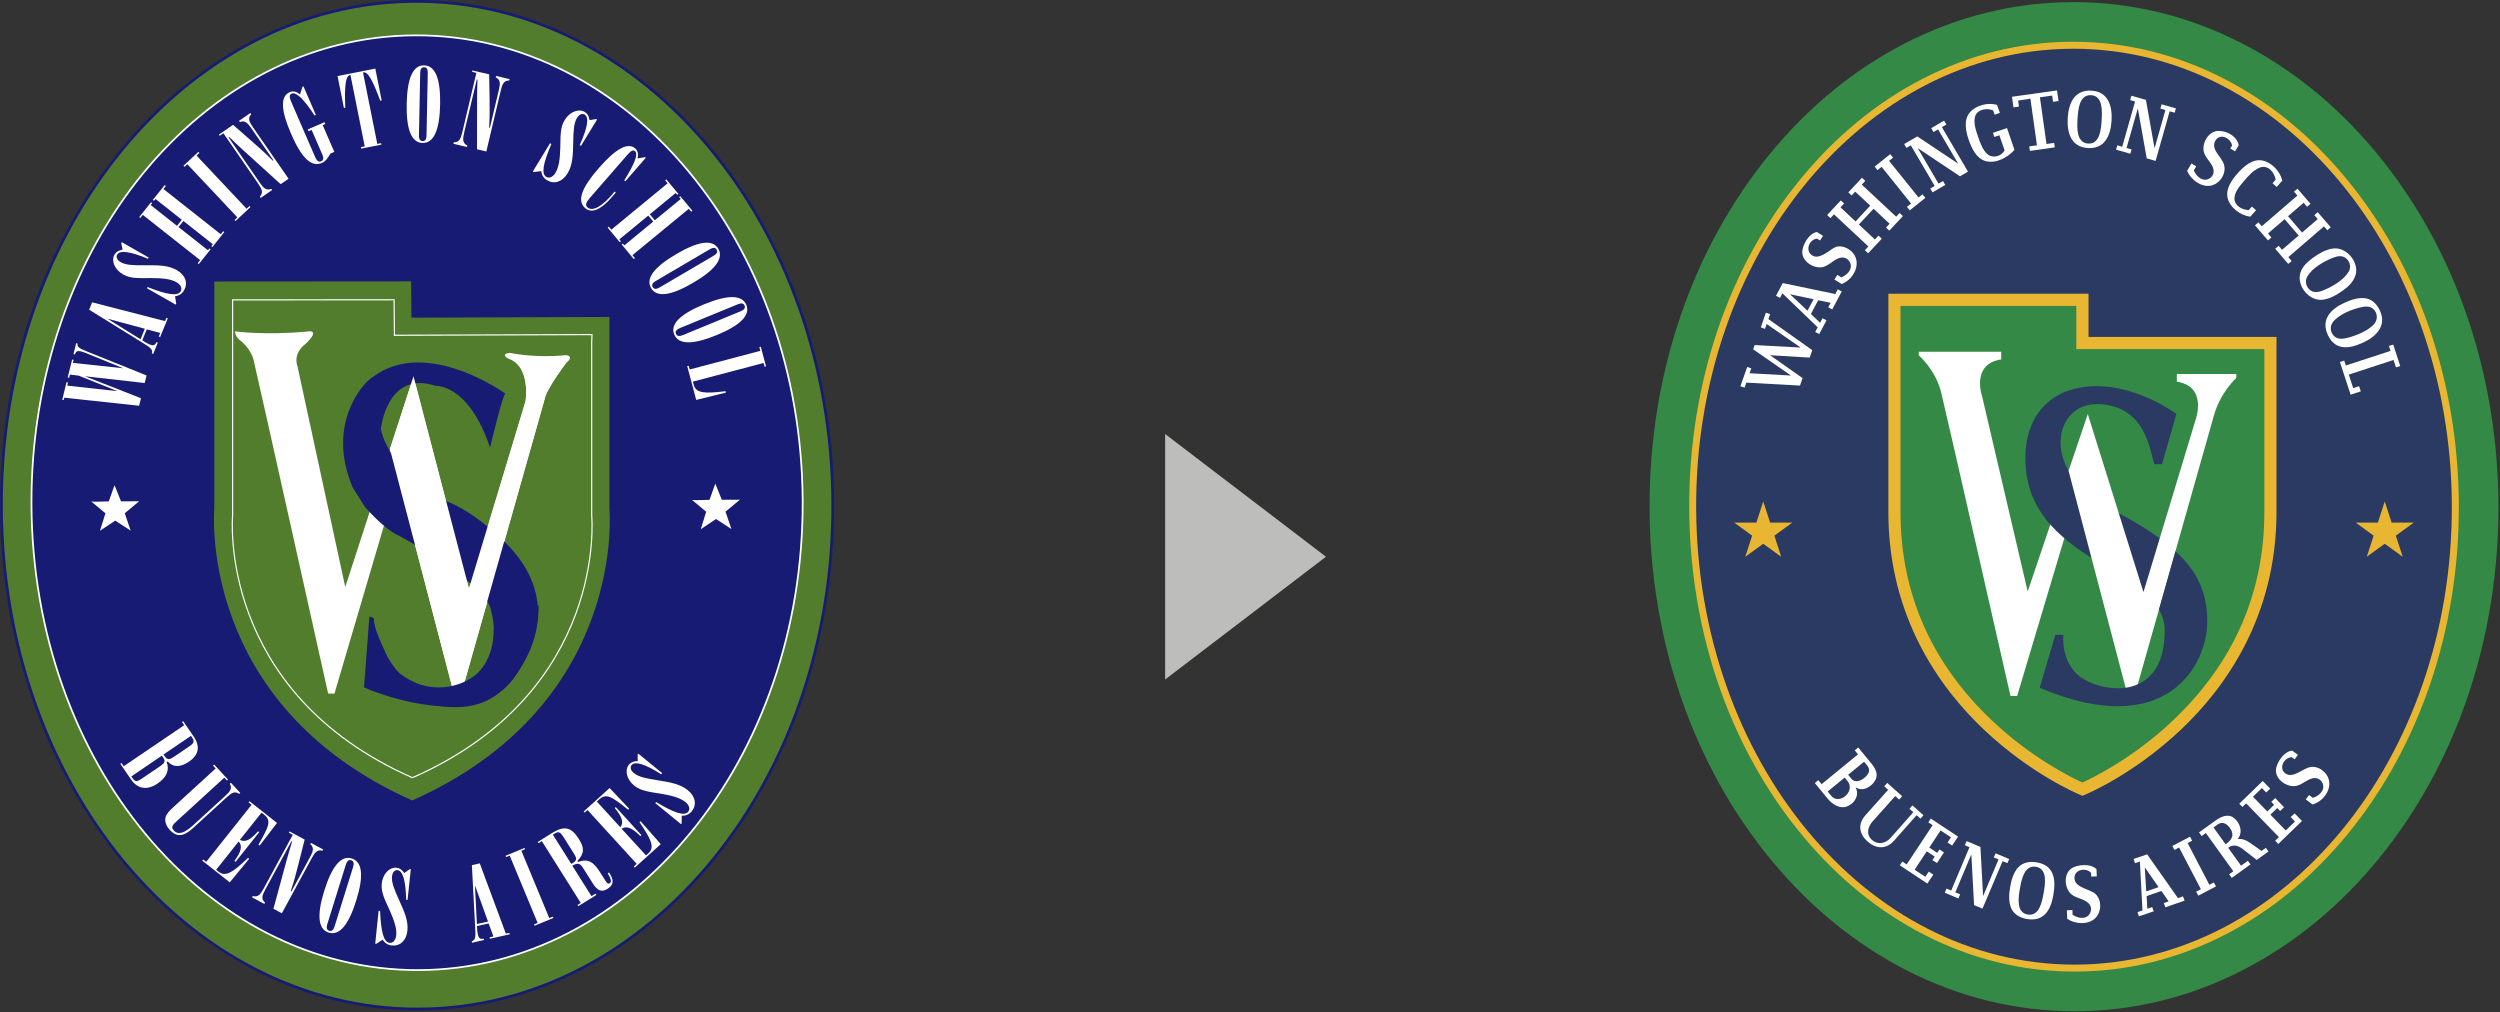 <svg width="657" height="266" viewBox="0 0 657 266" fill="none" xmlns="http://www.w3.org/2000/svg">
<rect x="0" y="0" width="657" height="266" fill="#333333" stroke="none"/>
<g clip-path="url(#clip0_1257_2565)">
<path d="M110.128 265.17C170.458 264.94 219.138 205.46 218.858 132.34C218.548 59.22 169.408 0.13 109.068 0.36C48.748 0.6 0.078 60.07 0.368 133.2C0.658 206.33 49.798 265.41 110.128 265.18V265.17Z" fill="#517D2D" stroke="#181B74" stroke-width="0.73"/>
<path d="M110.081 254.94C166.071 254.72 211.211 199.55 210.941 131.72C210.671 63.88 165.071 9.07 109.121 9.29C53.151 9.51 8.011 64.67 8.271 132.52C8.541 200.35 54.131 255.16 110.081 254.94Z" fill="#181B74" stroke="white" stroke-width="0.46"/>
<path d="M108.331 210.36C165.101 185.08 160.151 133.66 160.151 133.66C160.151 112.68 160.151 83.94 160.151 83.26L160.221 83.29L108.131 83.49L108.031 73.94L56.321 73.98C56.321 74.66 56.321 112.61 56.321 133.58C56.321 133.58 51.561 185.07 108.331 210.36Z" fill="#517D2D"/>
<path d="M108.388 204.38C159.998 181.65 155.498 135.43 155.498 135.43C155.498 116.58 155.488 90.74 155.498 90.13L155.568 87.93L103.658 88.11L103.568 78.78L61.129 78.81C61.129 79.42 61.129 116.51 61.129 135.37C61.129 135.37 56.798 181.66 108.408 204.39L108.388 204.38Z" stroke="white" stroke-width="0.31"/>
<path d="M31.941 200.52L32.521 201.36L48.401 190.59L47.821 189.74L48.141 189.53L50.841 193.47C52.701 196.18 52.281 198.41 49.551 200.24C47.401 201.71 45.371 201.65 44.081 200.1L43.801 200.28C44.591 202.41 43.831 204.26 41.381 205.93C38.671 207.76 36.131 207.34 34.441 204.85L31.621 200.73L31.941 200.52ZM43.321 198.78C44.061 199.87 44.661 199.61 45.931 198.74C46.051 198.65 46.101 198.63 46.141 198.6L49.321 196.44C50.731 195.49 51.311 195.05 50.521 193.89L50.191 193.38L42.971 198.28L43.321 198.79M34.851 204.53C35.601 205.63 36.171 205.38 37.441 204.51C37.541 204.45 37.601 204.4 37.651 204.36L41.681 201.63C43.101 200.67 43.681 200.24 42.881 199.09L42.541 198.59L34.511 204.04L34.851 204.53Z" fill="white"/>
<path d="M55.988 201.18L56.278 200.92L59.908 204.86L59.638 205.12L58.938 204.37L46.468 215.77C45.368 216.77 44.878 217.37 45.648 218.23C46.908 219.59 48.598 218.84 50.858 216.78L59.138 209.21C60.508 207.97 61.088 207.21 60.398 205.97L60.688 205.71L63.138 208.37L62.858 208.63C61.668 207.83 60.868 208.35 59.498 209.6L51.108 217.27C51.058 217.33 50.918 217.44 50.728 217.63C48.308 219.83 46.478 220.12 44.618 218.11C43.378 216.77 43.118 215.25 43.778 214.12C44.298 213.2 45.278 212.37 46.398 211.35L56.678 201.95L55.978 201.2L55.988 201.18Z" fill="white"/>
<path d="M53.38 225.85L54.19 226.49L66.12 211.49L65.32 210.86L65.57 210.56L72.8 216.27L68.24 222.21L67.93 221.97C70.73 217.08 71.36 215.63 69.39 214.08L68.74 213.56L63.04 220.71C64.41 221.47 65.87 220.71 67.81 218.45L68.12 218.7L61.91 226.5L61.6 226.26C63.38 223.86 63.79 222.28 62.72 221.14L56.81 228.57L57.5 229.11C59.3 230.54 61.24 229.22 65.17 225.46L65.48 225.69L60.38 231.88L53.16 226.18L53.39 225.87L53.38 225.85Z" fill="white"/>
<path d="M69.738 233.73C68.858 235.35 68.578 236.28 69.648 237.21L69.458 237.55L66.238 235.82L66.418 235.48C67.788 235.85 68.408 235.11 69.298 233.49L76.938 219.39L75.918 218.84L76.108 218.5L80.068 220.64L78.498 226.83C77.988 228.83 77.378 231.31 76.408 234.18L76.588 234.27L81.428 225.33C82.318 223.71 82.608 222.81 81.548 221.86L81.738 221.52L84.928 223.24L84.738 223.57C83.368 223.22 82.778 223.96 81.898 225.58L74.068 240.02L71.858 238.83L75.278 226.24C75.748 224.51 76.248 222.83 76.768 221.17L76.598 221.08L69.748 233.72L69.738 233.73Z" fill="white"/>
<path d="M92.448 225.61C95.228 226.47 95.648 230.16 93.618 236.64C91.598 243.16 89.148 245.95 86.378 245.09C83.598 244.23 83.208 240.55 85.228 234.05C87.268 227.55 89.668 224.75 92.438 225.6M86.008 242.89C85.708 243.84 85.888 244.41 86.518 244.61C87.158 244.81 87.618 244.43 87.918 243.49L92.808 227.8C93.098 226.85 92.938 226.28 92.298 226.07C91.668 225.88 91.198 226.26 90.898 227.2L86.008 242.89Z" fill="white"/>
<path d="M99.499 239.36L99.889 239.4C100.109 244.83 100.819 247.62 102.389 247.78C103.239 247.87 103.979 247.14 104.129 245.79C104.309 244.06 103.629 242 102.479 239.39C101.309 236.73 100.079 234.63 100.319 232.23C100.589 229.62 102.369 227.85 104.179 228.04C105.039 228.12 105.659 228.57 106.239 229.44L107.699 228.41L107.959 228.44L107.109 236.5L106.739 236.47C106.639 231.41 105.839 228.81 104.459 228.67C103.719 228.6 103.139 229.17 103.019 230.35C102.859 231.91 103.659 233.85 104.859 236.49C106.199 239.46 107.339 241.91 107.069 244.57C106.789 247.23 105.109 248.69 102.969 248.47C101.939 248.37 101.159 247.87 100.559 246.96L98.889 248.03L98.609 248L99.499 239.36Z" fill="white"/>
<path d="M123.961 247.37C125.081 247.03 124.991 245.98 124.871 243.69L124.011 227.36L126.081 226.89L132.941 245.36L133.861 245.16L133.941 245.54L128.761 246.7L128.671 246.33L129.671 246.1L128.411 242.68L125.351 243.36C125.381 244.23 125.441 244.95 125.571 245.55C125.801 246.57 126.181 246.88 127.101 246.67L127.191 247.04L124.061 247.75L123.961 247.38M124.811 232.64L125.331 242.83L128.251 242.19L124.811 232.64Z" fill="white"/>
<path d="M140.339 242.93L141.279 242.53L133.949 224.85L133.009 225.24L132.859 224.89L137.829 222.84L137.969 223.2L137.019 223.58L144.349 241.27L145.299 240.89L145.449 241.24L140.489 243.28L140.339 242.93Z" fill="white"/>
<path d="M156.54 234.85L156.75 235.18L151.96 238.15L151.76 237.83L152.62 237.29L142.39 221.05L141.53 221.59L141.32 221.27L144.99 218.97C148.26 216.92 150.11 217.31 152.07 220.41C153.58 222.79 153.66 224.17 151.75 226.28L151.92 226.53C154.74 225.48 156.11 226.7 157.86 229.48L159.23 231.64C159.58 232.19 159.87 232.36 160.27 232.11C160.76 231.81 160.59 230.91 159.71 229.5L160.04 229.29C161.4 231.21 161.32 232.56 159.69 233.57C158.07 234.59 156.97 234.04 155.79 232.16L153.39 228.36C152.49 226.93 152.05 226.59 150.4 227.5L155.44 235.51L156.54 234.82M150.12 227.05L150.63 226.73C151.76 226.02 151.52 225.43 150.7 224.11C150.66 224.07 150.63 224 150.57 223.91L148.31 220.33C147.4 218.88 146.98 218.29 145.79 219.04L145.29 219.36L150.13 227.04L150.12 227.05Z" fill="white"/>
<path d="M166.559 227.72L167.319 227.02L154.399 212.87L153.629 213.55L153.379 213.27L160.209 207.09L165.349 212.54L165.069 212.79C160.659 209.26 159.349 208.41 157.459 210.1L156.849 210.65L163.019 217.41C163.999 216.19 163.489 214.64 161.549 212.36L161.839 212.11L168.559 219.47L168.269 219.73C166.179 217.59 164.679 216.94 163.359 217.8L169.769 224.8L170.429 224.22C172.129 222.68 171.129 220.56 168.059 216.07L168.349 215.82L173.649 221.84L166.819 228.01L166.549 227.72H166.559Z" fill="white"/>
<path d="M172.199 211.07L172.429 210.78C177.119 213.6 179.839 214.55 180.859 213.33C181.389 212.67 181.199 211.65 180.149 210.79C178.789 209.69 176.689 209.11 173.859 208.62C170.979 208.12 168.549 207.98 166.659 206.45C164.629 204.8 164.129 202.36 165.289 200.94C165.849 200.29 166.559 200.02 167.599 200.01L167.569 198.24L167.729 198.05L174.019 203.18L173.779 203.48C169.499 200.77 166.869 199.99 166.009 201.05C165.529 201.63 165.689 202.43 166.609 203.18C167.839 204.19 169.889 204.59 172.789 205.05C176.009 205.57 178.679 205.98 180.769 207.67C182.829 209.36 183.139 211.57 181.769 213.24C181.099 214.03 180.259 214.39 179.159 214.39L179.139 216.36L178.959 216.58L172.219 211.06L172.199 211.07Z" fill="white"/>
<path d="M23.979 131.78C24.229 131.93 28.589 131.76 28.589 131.76L30.099 127.51L31.809 131.76L36.569 131.73L32.789 134.88L34.339 139.45L30.289 136.82L26.269 139.48L27.709 134.9L23.969 131.78H23.979Z" fill="white"/>
<path d="M181.869 131.37C182.119 131.53 186.469 131.35 186.469 131.35L187.979 127.08L189.689 131.34L194.449 131.32L190.669 134.47L192.219 139.04L188.179 136.4L184.159 139.07L185.589 134.49L181.859 131.38L181.869 131.37Z" fill="white"/>
<path d="M38.029 100.66L22.309 98.88L37.049 104.65L36.559 106.63L16.899 104.51L16.739 105.15L16.359 105.06L17.479 100.44L17.859 100.54L17.669 101.34L30.899 102.8L20.679 98.72L18.379 98.44L18.169 99.3L17.789 99.21L18.959 94.48L19.349 94.57L19.139 95.37L32.389 96.78L22.519 92.76C21.969 92.54 21.519 92.4 21.249 92.34C20.359 92.12 19.929 92.35 19.689 93.15L19.309 93.05L20.019 90.19L20.389 90.29C20.209 91.27 20.989 91.58 22.899 92.38L38.519 98.67L38.029 100.66Z" fill="white"/>
<path d="M39.902 92.87C40.262 91.76 39.342 91.25 37.382 90.03L23.422 81.39L24.212 79.45L43.372 84.39L43.732 83.52L44.092 83.67L42.082 88.58L41.722 88.43L42.102 87.49L38.572 86.56L37.392 89.44C38.122 89.91 38.752 90.3 39.312 90.52C40.282 90.91 40.762 90.78 41.112 89.91L41.472 90.05L40.262 93.02L39.902 92.87ZM28.222 83.75L36.932 89.16L38.062 86.4L28.222 83.75Z" fill="white"/>
<path d="M38.589 75.77L38.789 75.44C43.859 77.44 46.719 77.92 47.499 76.55C47.919 75.81 47.549 74.84 46.379 74.17C44.869 73.31 42.699 73.09 39.819 73.08C36.899 73.06 34.469 73.33 32.359 72.13C30.079 70.83 29.179 68.51 30.089 66.93C30.519 66.18 31.179 65.8 32.209 65.61L31.869 63.87L32.009 63.65L39.079 67.68L38.879 68.01C34.209 66.05 31.499 65.71 30.799 66.91C30.439 67.55 30.719 68.32 31.749 68.91C33.129 69.69 35.239 69.75 38.149 69.72C41.419 69.7 44.129 69.65 46.449 70.98C48.779 72.31 49.449 74.43 48.369 76.3C47.869 77.19 47.089 77.7 45.999 77.87L46.319 79.82L46.179 80.06L38.609 75.75L38.589 75.77Z" fill="white"/>
<path d="M51.95 69.16L52.59 68.36L37.53 56.47L36.88 57.28L36.59 57.04L39.69 53.15L39.99 53.39L39.59 53.88L46.51 59.35L47.78 57.75L40.86 52.29L40.47 52.78L40.16 52.54L43.28 48.64L43.59 48.87L42.95 49.67L58.01 61.56L58.65 60.76L58.94 61L55.83 64.91L55.54 64.67L55.92 64.18L48.2 58.07L46.92 59.67L54.65 65.77L55.04 65.28L55.35 65.51L52.25 69.4L51.95 69.16Z" fill="white"/>
<path d="M61.641 57.8L62.371 57.11L49.221 43.15L48.481 43.85L48.211 43.57L52.141 39.9L52.401 40.18L51.661 40.89L64.801 54.85L65.551 54.14L65.811 54.42L61.891 58.09L61.641 57.8Z" fill="white"/>
<path d="M68.231 47.96C69.281 49.48 69.971 50.14 71.301 49.63L71.521 49.94L68.511 52.01L68.291 51.68C69.241 50.63 68.871 49.75 67.821 48.22L58.711 35.02L57.751 35.68L57.531 35.36L61.251 32.81L66.091 37.04C67.621 38.39 69.561 40.07 71.691 42.23L71.841 42.13L66.081 33.76C65.021 32.24 64.351 31.56 63.021 32.07L62.811 31.75L65.791 29.71L66.011 30.03C65.061 31.08 65.451 31.95 66.501 33.47L75.841 46.98L73.761 48.4L64.071 39.61C62.731 38.41 61.471 37.2 60.221 35.98L60.061 36.1L68.231 47.94V47.96Z" fill="white"/>
<path d="M79.52 22.78L79.75 22.68L83.01 30.2L82.65 30.35C79.87 26.03 77.8 24.12 76.69 24.6C75.92 24.93 76.05 25.63 76.57 26.85L82.88 41.4C83.28 42.31 83.8 42.64 84.4 42.38C85.01 42.11 85.12 41.53 84.71 40.62L81.9 34.14L81.08 34.49L80.88 34.01L85.28 32.11L85.48 32.59L84.8 32.88L87.86 39.92L86.84 40.36C86.12 41.63 85.48 42.45 84.64 42.81C81.78 44.05 79.22 41.45 76.52 35.22C73.8 28.95 73.62 25.3 76.14 24.22C77.03 23.83 77.88 24.04 78.84 24.79L79.51 22.79L79.52 22.78Z" fill="white"/>
<path d="M98.631 18.01L100.301 26.39L99.931 26.47C97.941 21.11 96.631 18.64 95.401 19.05L99.151 37.82L100.151 37.63L100.231 38.01L94.921 39.06L94.841 38.67L95.851 38.47L92.101 19.71C90.791 19.8 90.501 22.59 90.741 28.3L90.381 28.38L88.711 19.99L98.621 18.03L98.631 18.01Z" fill="white"/>
<path d="M111.459 17.18C114.369 17.23 115.799 20.651 115.669 27.451C115.529 34.27 113.969 37.63 111.069 37.571C108.149 37.52 106.749 34.09 106.879 27.291C107.019 20.48 108.549 17.12 111.459 17.18ZM110.089 35.581C110.079 36.56 110.399 37.06 111.069 37.081C111.729 37.09 112.079 36.611 112.089 35.611L112.419 19.18C112.439 18.191 112.119 17.68 111.459 17.671C110.789 17.66 110.449 18.14 110.429 19.14L110.099 35.581H110.089Z" fill="white"/>
<path d="M121.98 34.85C121.57 36.64 121.54 37.61 122.81 38.25L122.72 38.62L119.16 37.79L119.25 37.41C120.68 37.41 121.07 36.53 121.5 34.74L125.19 19.15L124.07 18.88L124.16 18.51L128.55 19.53L128.66 25.92C128.68 27.98 128.73 30.54 128.56 33.56L128.74 33.6L131.08 23.72C131.5 21.92 131.56 20.98 130.29 20.34L130.38 19.96L133.91 20.79L133.82 21.16C132.4 21.16 132.02 22.04 131.59 23.85L127.81 39.81L125.36 39.24L125.38 26.18C125.38 24.4 125.41 22.65 125.49 20.91L125.31 20.86L121.98 34.84V34.85Z" fill="white"/>
<path d="M144.57 37.65L144.9 37.85C142.76 42.84 142.19 45.67 143.55 46.48C144.28 46.93 145.27 46.59 145.97 45.43C146.87 43.95 147.16 41.8 147.24 38.95C147.33 36.03 147.13 33.62 148.39 31.55C149.76 29.31 152.12 28.49 153.68 29.42C154.42 29.87 154.78 30.54 154.93 31.57L156.7 31.28L156.91 31.41L152.68 38.33L152.34 38.13C154.45 33.53 154.85 30.84 153.66 30.13C153.02 29.74 152.24 30 151.62 31.01C150.79 32.36 150.7 34.45 150.64 37.36C150.57 40.61 150.55 43.3 149.14 45.59C147.74 47.87 145.6 48.47 143.75 47.36C142.87 46.83 142.37 46.05 142.22 44.96L140.25 45.22L140.02 45.08L144.54 37.66L144.57 37.65Z" fill="white"/>
<path d="M169.531 41.3L169.721 41.45L164.341 47.65L164.051 47.4C166.791 43.05 167.751 40.49 166.901 39.75C166.331 39.27 165.751 39.68 164.881 40.68L155.001 52.03C154.051 53.14 153.671 53.87 154.421 54.52C155.721 55.64 158.261 54.37 161.531 50.34L161.831 50.59C161.631 50.81 161.291 51.24 160.761 51.85C157.831 55.24 155.421 56.11 153.791 54.7C151.571 52.78 152.831 49.39 157.281 44.26C161.781 39.1 164.971 37.32 166.921 38.99C167.631 39.61 167.831 40.51 167.541 41.65L169.541 41.29L169.531 41.3Z" fill="white"/>
<path d="M159.999 59.57L160.649 60.36L175.459 48.17L174.809 47.38L175.099 47.13L178.289 50.96L177.979 51.2L177.569 50.72L170.769 56.32L172.079 57.89L178.899 52.29L178.469 51.8L178.769 51.55L181.969 55.39L181.669 55.64L181.019 54.87L166.209 67.05L166.859 67.84L166.559 68.09L163.369 64.24L163.669 63.99L164.079 64.48L171.679 58.22L170.359 56.66L162.759 62.91L163.169 63.4L162.869 63.65L159.699 59.83L159.999 59.57Z" fill="white"/>
<path d="M188.761 65.36C190.221 67.85 188.061 70.86 182.161 74.31C176.271 77.77 172.581 78.21 171.111 75.72C169.631 73.22 171.821 70.24 177.721 66.78C183.591 63.32 187.281 62.86 188.771 65.35M172.321 73.84C171.461 74.34 171.201 74.88 171.541 75.46C171.881 76.03 172.471 76.06 173.331 75.55L187.541 67.21C188.411 66.71 188.671 66.17 188.331 65.6C187.991 65.03 187.401 65 186.541 65.5L172.321 73.85V73.84Z" fill="white"/>
<path d="M196.138 80.11C197.238 82.79 194.668 85.46 188.348 88.06C182.028 90.66 178.298 90.58 177.188 87.91C176.088 85.23 178.658 82.59 184.988 79.99C191.308 77.39 195.008 77.45 196.138 80.12M178.648 86.24C177.728 86.62 177.398 87.12 177.648 87.73C177.908 88.34 178.488 88.45 179.408 88.09L194.668 81.79C195.588 81.42 195.928 80.92 195.668 80.31C195.408 79.69 194.838 79.58 193.908 79.96L178.648 86.23V86.24Z" fill="white"/>
<path d="M180.992 96.12L181.242 97.1L199.812 92.2L199.562 91.21L199.932 91.11L201.312 96.28L200.922 96.38L200.672 95.39L182.092 100.29L182.332 101.16C182.902 103.37 185.252 103.46 190.662 102.81L190.772 103.18L182.962 105.1L180.602 96.22L180.992 96.13V96.12Z" fill="white"/>
<path d="M119.412 182.89L121.072 182.92L143.112 105.04C143.472 102.4 148.922 95.24 148.922 95.24C150.942 93.62 148.612 93.57 148.612 93.57C140.632 94.41 134.022 92.97 134.022 92.97C131.362 93.25 133.672 94.28 133.672 94.28C139.602 96.37 138.102 105.6 138.102 105.6L123.242 154.87L108.672 99.1L90.732 154.26L78.182 96.29C76.922 92.64 80.282 90.39 80.282 90.39C84.342 86.5 81.012 87.1 81.012 87.1C69.382 88.2 61.762 87.07 61.762 87.07C61.762 87.07 61.732 88.39 63.042 89.4C63.042 89.4 65.572 91.14 66.602 94.42C66.912 95.42 86.232 182.26 86.232 182.26L87.892 182.29L104.542 125.79L119.422 182.88L119.412 182.89Z" fill="white"/>
<path d="M97.682 179.11C106.382 183.47 123.162 191.27 133.252 180.12C133.252 180.12 151.852 161.49 132.832 142.6C132.832 142.6 124.862 134.43 116.822 131.51C116.822 131.51 102.532 123.84 100.082 112.79C100.082 112.79 101.602 97.13 114.502 101.41C114.502 101.41 123.132 100.76 128.792 117.64C128.792 117.64 132.212 103.09 132.862 103.48C132.862 103.48 110.642 87.3 96.412 100.35C96.412 100.35 85.382 110.69 92.642 128.02L95.882 133.2C95.882 133.2 101.032 139.19 104.872 140.79C104.872 140.79 128.352 153.46 129.122 160.74C129.122 160.74 133.552 176.21 120.332 180.45C120.332 180.45 107.132 184.7 98.312 170.2L97.672 179.12L97.682 179.11Z" fill="#181B74"/>
<path d="M119.411 182.66L121.071 182.69L143.111 104.81C143.471 102.18 148.921 95.01 148.921 95.01C150.941 93.39 148.611 93.34 148.611 93.34C140.631 94.18 134.011 92.74 134.011 92.74C131.351 93.02 133.671 94.06 133.671 94.06C139.591 96.15 138.111 105.38 138.111 105.38L123.241 154.64L108.671 98.87L102.461 117.97L119.401 182.65L119.411 182.66Z" fill="white"/>
<path d="M141.552 159.07C141.752 168.93 135.572 177.42 135.572 177.42C126.812 191 105.262 184.39 97.252 181.33L95.672 180.62L97.072 162.03L98.262 162.43C98.182 163.03 98.442 164.67 99.062 166.27C99.942 168.56 101.162 171.2 101.682 172.3C101.682 172.3 103.702 176.18 105.462 177.26L105.892 177.57C114.762 183.81 123.002 178.68 123.002 178.68C128.082 176.09 129.892 169.88 129.692 165.44L141.542 159.08L141.552 159.07Z" fill="#181B74"/>
<path d="M544.901 12.81C599.581 12.81 644.081 66.44 644.341 132.76C644.601 199.23 600.371 253.28 545.511 253.5C545.401 253.5 545.291 253.5 545.181 253.5C490.511 253.5 446.011 199.87 445.751 133.55C445.491 67.08 489.731 13.02 544.571 12.81C544.681 12.81 544.791 12.81 544.901 12.81ZM544.901 0.56H544.521C529.151 0.62 514.291 4.31 500.331 11.54C487.041 18.42 475.161 28.19 465.021 40.57C444.561 65.57 433.371 98.6 433.501 133.59C433.641 168.49 445.051 201.39 465.631 226.21C475.831 238.51 487.741 248.19 501.041 254.99C515.011 262.13 529.861 265.75 545.181 265.75H545.561C560.931 265.69 575.801 262 589.761 254.77C603.051 247.89 614.931 238.12 625.071 225.74C645.531 200.74 656.721 167.71 656.591 132.72C656.451 97.82 645.041 64.92 624.461 40.1C614.261 27.8 602.351 18.12 589.051 11.32C575.081 4.18 560.231 0.56 544.911 0.56H544.901Z" fill="#338945"/>
<path d="M545.191 254.42C518.461 254.42 493.311 241.83 474.361 218.98C455.451 196.17 444.961 165.83 444.841 133.55C444.581 66.68 489.321 12.1 544.571 11.89H544.901C571.631 11.89 596.791 24.47 615.731 47.33C634.641 70.14 645.131 100.48 645.261 132.76C645.521 199.63 600.771 254.2 545.521 254.42H545.191Z" fill="#2A3A62"/>
<path d="M544.901 12.81C599.581 12.81 644.081 66.44 644.341 132.76C644.601 199.23 600.371 253.28 545.511 253.5C545.401 253.5 545.291 253.5 545.181 253.5C490.511 253.5 446.011 199.87 445.751 133.55C445.491 67.08 489.731 13.02 544.571 12.81C544.681 12.81 544.791 12.81 544.901 12.81ZM544.901 10.97H544.571C530.871 11.02 517.601 14.33 505.121 20.78C493.101 27 482.321 35.88 473.091 47.16C454.161 70.29 443.801 100.97 443.931 133.55C444.061 166.05 454.621 196.59 473.661 219.56C482.951 230.76 493.761 239.56 505.791 245.71C518.281 252.09 531.531 255.33 545.191 255.33H545.521C559.221 255.28 572.501 251.97 584.981 245.52C597.001 239.3 607.781 230.42 617.021 219.14C635.951 196.01 646.311 165.33 646.181 132.76C646.051 100.26 635.491 69.72 616.441 46.75C607.151 35.55 596.341 26.75 584.301 20.6C571.811 14.22 558.561 10.98 544.901 10.98V10.97Z" fill="#E9B632"/>
<path d="M463.38 131.79L465.19 137.34H471.02L466.31 140.77L468.1 146.32L463.38 142.9L458.66 146.32L460.46 140.77L455.75 137.34H461.58L463.38 131.79Z" fill="#E9B632"/>
<path d="M626.71 131.79L628.52 137.34H634.34L629.63 140.77L631.43 146.32L626.71 142.9L621.99 146.32L623.79 140.77L619.07 137.34H624.9L626.71 131.79Z" fill="#E9B632"/>
<path d="M546.239 91.17V79.82H498.859V134.59C498.859 156.02 507.039 174.62 523.159 189.86C533.579 199.71 544.049 204.85 547.009 206.19L547.249 206.3L547.489 206.19C550.449 204.85 560.919 199.71 571.339 189.86C587.459 174.62 595.639 156.03 595.639 134.59V91.16H546.229L546.239 91.17Z" fill="#338945"/>
<path d="M525.92 92.43H504.25V93.38C504.25 93.38 508.67 97.14 510.14 103.15C511.65 109.3 528.35 182.89 528.35 182.89H530.11L542.93 140.01L539.17 136.83L532.88 155.43L520.89 104.13C520.89 104.13 517.92 95.65 525.92 94.45V92.44V92.43Z" fill="white"/>
<path d="M564.729 156.88L569.039 142.59C565.429 139.77 560.739 136.88 554.719 133.73C535.649 123.77 539.58 105.5 551.77 106.19C564.02 106.88 564.969 118.54 566.159 121.99H568.169L571.96 108.78C553.52 96.07 532.27 99.969 532.27 120.43C532.27 135.58 543.16 142.69 553.06 148.74C556.19 150.65 563.849 156.02 564.729 156.88Z" fill="#2A3A62"/>
<path d="M572.071 98.28H587.701V99.31C587.701 99.31 583.541 103.12 581.851 109.08C580.171 115.03 560.941 182.89 560.941 182.89H559.181L543.621 123.73L548.671 108.81L563.301 155.61L577.101 109.99C577.101 109.99 580.071 101.51 572.071 100.31V98.3V98.28Z" fill="white"/>
<path d="M571.721 144.86C570.241 150.09 568.751 155.33 567.381 160.2C568.331 161.84 568.881 163.63 568.891 165.67C568.911 185.71 550.521 181.78 545.781 177.11C541.441 172.83 542.271 166.85 542.271 166.85H540.141L536.031 180.75C569.691 195.03 580.311 174.35 580.071 162.94C579.921 155.98 577.811 150.45 571.721 144.87V144.86Z" fill="#2A3A62"/>
<path d="M548.862 88.55V77.2H496.262V134.59C496.262 162.27 509.972 181 521.462 191.84C533.882 203.55 546.142 208.67 546.652 208.88L547.262 209.13L547.872 208.88C548.392 208.67 560.642 203.55 573.062 191.84C584.562 181 598.262 162.27 598.262 134.59V88.55H548.852H548.862ZM595.072 134.59C595.072 155.86 586.962 174.31 570.952 189.43C560.482 199.32 549.882 204.47 547.262 205.65C544.642 204.47 534.042 199.32 523.572 189.43C507.572 174.31 499.452 155.86 499.452 134.59V80.4H545.662V91.75H595.072V134.59Z" fill="#E9B632"/>
<path d="M465.179 82.56L464.079 82.17L462.739 86.04L463.839 86.43L464.279 85.15L473.219 91.34L461.129 90.68L460.739 91.81L470.669 98.69L459.789 98.09L460.239 96.8L459.169 96.43L457.379 101.5L458.479 101.88L458.939 100.56L473.039 101.33L473.719 99.37L465.169 93.35L475.589 93.98L476.269 92.02L464.729 83.85L465.179 82.56Z" fill="white"/>
<path d="M482.298 77.27L468.498 74.39L466.738 77.73L467.788 78.28L468.418 77.09L477.688 86.02L477.038 87.25L478.088 87.8L479.998 84.18L478.948 83.63L478.318 84.82L475.908 82.52L477.818 78.9L481.088 79.58L480.458 80.77L481.508 81.32L484.008 76.59L482.958 76.04L482.308 77.27H482.298ZM470.428 77.33L476.608 78.64L475.008 81.67L470.428 77.33Z" fill="white"/>
<path d="M481.998 65.111C480.488 65.971 478.078 68.281 476.248 67.13C474.308 65.91 475.398 62.941 477.528 62.711L478.318 63.2L479.088 61.971L477.498 60.98C475.408 61.261 473.578 64.451 473.638 66.371C473.708 68.781 476.588 70.57 478.838 70.221C480.848 69.91 482.298 67.561 484.368 67.68C485.548 67.751 486.508 68.951 486.408 70.1C486.298 71.4 485.028 72.441 483.898 72.891L482.848 72.231L482.078 73.46L483.998 74.641C487.808 73.13 489.698 67.91 485.758 65.451C484.788 64.841 483.248 64.4 482.018 65.1L481.998 65.111Z" fill="white"/>
<path d="M498.312 56.95L489.272 48.51L490.192 47.53L489.322 46.72L485.742 50.56L486.602 51.37L487.552 50.36L491.502 54.05L487.642 58.19L483.682 54.49L484.632 53.48L483.762 52.67L480.172 56.51L481.042 57.32L481.972 56.33L491.002 64.77L490.082 65.76L490.942 66.57L494.532 62.73L493.662 61.92L492.722 62.93L488.512 59L492.372 54.86L496.582 58.8L495.642 59.81L496.512 60.62L500.092 56.78L499.222 55.97L498.312 56.95Z" fill="white"/>
<path d="M504.2 51.9L496.45 42.27L497.5 41.43L496.75 40.5L492.66 43.79L493.4 44.71L494.48 43.85L502.23 53.49L501.15 54.35L501.89 55.28L505.99 51.99L505.24 51.06L504.2 51.9Z" fill="white"/>
<path d="M511.5 32.72L510.9 31.7L507.53 33.68L508.13 34.7L509.32 34L514.61 43.01L503.86 35.85L500.41 37.85L501.01 38.87L502.17 38.2L508.43 48.86L507.27 49.54L507.87 50.56L511.22 48.59L510.62 47.57L509.45 48.26L503.98 38.93L515.09 46.33L517.18 45.1L510.33 33.41L511.5 32.72Z" fill="white"/>
<path d="M523.74 34.9L524.12 36L525.43 35.55L526.8 39.5C526.07 41.03 523.8 41.68 522.44 40.62C521.07 39.55 520.4 37.55 519.85 35.98C519.31 34.42 518.62 32.47 519.01 30.79C519.5 28.71 522.07 28.32 523.79 29L524.19 30.15L525.57 29.67L524.83 27.57C522.5 26.86 519.32 27.64 517.7 29.51C515.95 31.53 516.62 34.55 517.41 36.83C518.17 39.03 519.44 41.73 521.91 42.36C524.59 43.05 527.68 41.36 529.4 39.39V39.37L527.44 33.66L523.75 34.9H523.74Z" fill="white"/>
<path d="M539.54 26.76L540.98 26.55L540.59 23.76L528.75 25.43L529.14 28.22L530.58 28.01L530.36 26.42L533.59 25.93L535.31 38.19L533.29 38.47L533.45 39.65L540 38.73L539.84 37.55L537.82 37.84L536.09 25.57L539.31 25.12L539.54 26.76Z" fill="white"/>
<path d="M543.4 31.01C543.17 34.88 544.26 38.64 548.71 38.91C553.15 39.18 554.69 35.55 554.92 31.7C555.15 27.85 554.03 24.06 549.61 23.82C545.14 23.58 543.63 27.15 543.4 31V31.01ZM549.54 25.01C552.68 25.2 552.45 29.31 552.31 31.55C552.18 33.78 551.92 37.92 548.77 37.73C545.62 37.54 545.84 33.42 545.98 31.17C546.12 28.92 546.4 24.82 549.54 25.02V25.01Z" fill="white"/>
<path d="M568.069 27.41L567.749 28.52L567.739 28.55L569.069 28.93L566.219 38.98L563.949 26.24L560.129 25.16L559.809 26.3L561.099 26.67L557.719 38.56L556.429 38.2L556.109 39.34L559.849 40.4L560.169 39.26L558.859 38.89L561.819 28.48L564.159 41.62L566.489 42.29L570.189 29.25L571.499 29.62L571.819 28.51L571.829 28.48L568.069 27.41Z" fill="white"/>
<path d="M586.599 38.23L586.12 39.03L587.37 39.78L588.33 38.17C588.02 36.13 585.609 34.4 583.039 34.4C580.469 34.4 578.66 37.46 579.14 39.79C579.53 41.73 581.83 43.11 581.75 45.15C581.71 46.34 580.519 47.31 579.359 47.23C578.049 47.15 577 45.89 576.53 44.77L577.169 43.71L575.919 42.96L574.77 44.9C575.71 47.14 578.37 49.21 580.88 48.8C583.53 48.39 585.44 45.17 584.27 42.75C583.48 41.13 582.249 40.13 581.919 38.68C581.659 37.55 582.34 36.23 583.51 35.96C584.83 35.66 586.43 36.95 586.59 38.24L586.599 38.23Z" fill="white"/>
<path d="M592.891 55.25L591.801 54.28L590.981 55.21C589.281 55.19 587.151 54.04 587.211 52.1C587.261 50.4 588.681 48.79 589.721 47.57C590.841 46.26 592.181 44.72 593.831 44.06C595.981 43.2 597.771 45.27 598.031 47.25L597.221 48.16L598.311 49.13L599.781 47.47V47.45C599.251 45.07 597.001 42.68 594.591 42.19C591.971 41.65 589.661 43.72 588.071 45.52C586.561 47.22 584.871 49.58 585.411 51.99C585.991 54.54 588.841 56.68 591.381 56.93L592.891 55.25Z" fill="white"/>
<path d="M610.742 59.49L611.622 60.51L612.522 59.73L609.092 55.76L608.192 56.53L609.092 57.58L604.992 61.11L601.292 56.82L605.392 53.29L606.302 54.34L607.202 53.56L603.772 49.59L602.872 50.36L603.762 51.39L594.392 59.46L593.502 58.43L592.602 59.21L596.032 63.19L596.932 62.41L596.032 61.36L600.392 57.6L604.092 61.89L599.722 65.65L598.822 64.6L597.922 65.38L601.352 69.36L602.252 68.58L601.372 67.57L610.742 59.49Z" fill="white"/>
<path d="M619.031 72.32C620.071 68.95 616.671 64.86 613.171 65.3C611.261 65.54 609.461 66.59 607.921 67.69C606.501 68.7 605.031 70.02 604.521 71.75C603.541 75.17 606.881 79.22 610.411 78.77C612.321 78.53 614.111 77.49 615.651 76.39C617.071 75.38 618.481 74.11 619.031 72.32ZM617.221 71.41C615.911 73.64 612.831 75.39 610.511 76.32C609.491 76.73 608.291 77.02 607.301 76.38C606.061 75.58 605.621 73.94 606.361 72.66C607.661 70.42 610.741 68.67 613.071 67.75C614.091 67.35 615.291 67.06 616.281 67.7C617.521 68.49 617.981 70.14 617.231 71.41C616.681 72.35 617.781 70.48 617.231 71.41H617.221Z" fill="white"/>
<path d="M625.47 81.68C624.78 80.16 623.62 78.8 621.92 78.44C619.99 78.04 617.95 78.75 616.21 79.53C612.69 81.12 609.89 83.81 611.7 87.91C613.98 93.06 618.86 90.99 620.97 90.05C624.32 88.55 627.3 85.73 625.46 81.68H625.47ZM616.61 88.85C615.56 89.09 614.36 89.18 613.49 88.41C612.38 87.44 612.19 85.75 613.12 84.6C614.75 82.57 618.08 81.28 620.54 80.73C621.59 80.49 622.81 80.41 623.68 81.18C624.78 82.15 624.95 83.81 624.06 84.98C622.63 86.85 619.07 88.29 616.62 88.85H616.61Z" fill="white"/>
<path d="M628.94 90.55L627.81 90.92L628.24 92.21L616.48 96.05L616.06 94.76L614.93 95.13L617.74 103.72L620.42 102.85L619.97 101.48L618.42 101.99L617.26 98.44L629.02 94.6L629.66 96.56L630.78 96.19L628.94 90.55Z" fill="white"/>
<path d="M489.361 207.4C490.811 207.34 492.331 206.11 492.931 204.83C493.611 203.38 492.811 201.89 491.881 200.76L488.341 196.44L487.421 197.19L488.281 198.24L478.721 206.08L477.861 205.03L476.941 205.78L480.301 209.88C481.571 211.42 483.641 212.77 485.661 211.82C487.541 210.94 488.691 208.84 487.641 206.91C488.201 207.26 488.781 207.42 489.371 207.4H489.361ZM486.081 207.33C485.701 209.44 482.791 211.04 481.221 209.12L480.311 208.01L484.771 204.35L485.561 205.31C486.041 205.89 486.211 206.57 486.081 207.32C485.951 208.07 486.211 206.57 486.081 207.32V207.33ZM486.541 204.65L485.691 203.61L489.881 200.18L490.731 201.22C491.691 202.39 491.081 203.46 489.971 204.41C489.121 205.14 487.551 205.87 486.551 204.65H486.541Z" fill="white"/>
<path d="M504.7 215.13L505.49 214.25L502.59 211.66L501.8 212.54L502.82 213.45L496.89 220.16C495.52 221.69 493.52 222.13 491.92 220.7C490.34 219.28 490.86 217.29 492.12 215.87L498.07 209.21L499.1 210.13L499.89 209.25L496 205.78L495.97 205.76L495.18 206.64L496.21 207.56L490.25 214.23C488.18 216.55 488.53 219.12 490.79 221.14C493 223.11 495.66 223.28 497.74 220.95L503.68 214.23L504.7 215.14V215.13Z" fill="white"/>
<path d="M507.011 222.74L509.981 218.24L512.711 220.05L511.811 221.41L513.021 222.21L514.581 219.86L507.411 215.12L506.761 216.11L507.891 216.86L501.071 227.17L499.941 226.42L499.281 227.41L506.511 232.2L508.071 229.85L506.871 229.06L505.971 230.42L503.161 228.56L506.351 223.73L508.441 225.11L507.841 226.03L509.031 226.82L510.881 224.02L509.691 223.23L509.101 224.13L507.011 222.74Z" fill="white"/>
<path d="M523.948 225.32L525.218 225.86L521.158 235.49L520.458 222.57L516.838 221.04L516.348 222.12L517.578 222.64L512.778 234.04L511.538 233.52L511.078 234.61L514.668 236.12L515.128 235.02L513.868 234.5L518.068 224.52L518.788 237.86L520.998 238.79L526.288 226.31L527.548 226.84L528.008 225.75L524.438 224.25L523.948 225.32Z" fill="white"/>
<path d="M535.26 226.63C533.47 226.32 531.57 226.6 530.32 228.02C529.07 229.44 528.59 231.3 528.28 233.06C527.96 234.89 527.79 236.98 528.57 238.73C529.31 240.37 530.95 241.21 532.66 241.51C537.04 242.27 538.95 239.32 539.65 235.05C540.36 230.71 539.62 227.39 535.27 226.63C534.8 226.55 537.09 226.95 535.27 226.63H535.26ZM537.08 234.6C536.7 236.8 535.97 240.88 532.87 240.34C529.76 239.8 530.45 235.72 530.83 233.51C531.22 231.29 531.96 227.26 535.06 227.79C538.16 228.33 537.47 232.39 537.08 234.6C537.47 232.36 536.69 236.84 537.08 234.6Z" fill="white"/>
<path d="M545.179 230.52C545.329 228.4 548.309 227.96 549.549 229.43L549.579 230.36L551.029 230.31L550.959 228.46V228.44C549.539 226.87 545.829 227.14 544.279 228.3C542.289 229.79 542.539 233.32 544.249 234.92C545.639 236.22 548.159 236.17 549.219 237.82C549.849 238.8 549.449 240.25 548.489 240.86C547.349 241.59 545.699 241.1 544.669 240.4L544.629 239.17L543.179 239.22L543.269 241.47C545.359 242.89 548.869 243.13 550.729 241.2C552.509 239.35 552.329 235.72 550.059 234.49C548.049 233.4 544.999 232.95 545.169 230.52H545.179Z" fill="white"/>
<path d="M573.681 235.57L572.371 236.03L564.271 224.52L560.691 225.73L561.081 226.85L562.361 226.41L563.041 239.26L561.731 239.72L562.111 240.81L565.991 239.5L565.601 238.38L564.321 238.82L564.131 235.49L568.001 234.15L569.931 236.88L568.651 237.32L569.041 238.44L574.101 236.69L573.711 235.57H573.681ZM567.271 233.14L564.031 234.26L563.651 227.95L567.271 233.13V233.14Z" fill="white"/>
<path d="M581.811 231.9L580.621 232.52L574.911 221.55L576.101 220.93L575.551 219.88L570.891 222.31L571.441 223.36L572.671 222.72L578.391 233.69L577.161 234.33L577.711 235.38L582.361 232.95L581.811 231.9Z" fill="white"/>
<path d="M594.338 223.62L591.488 221.62C590.518 220.94 589.268 220.27 588.038 220.53C589.518 218.8 588.748 216.31 587.128 215C585.508 213.69 583.598 214.66 582.128 215.72L577.898 218.76L578.588 219.72L579.698 218.93L586.918 228.97L585.808 229.76L586.498 230.72L591.428 227.17L590.738 226.21L588.948 227.5L585.578 222.82C585.578 222.82 587.018 221.27 589.398 223.13L593.068 225.99L596.148 223.77L595.458 222.81L594.348 223.61L594.338 223.62ZM585.218 221.62L584.878 221.86L581.718 217.46L582.808 216.67C584.198 215.67 585.458 216.67 586.228 217.91C587.158 219.4 586.558 220.65 585.218 221.61V221.62Z" fill="white"/>
<path d="M601.98 214.73L603.11 215.9L600.69 218.25L596.66 214.1L598.461 212.35L599.22 213.14L600.25 212.14L597.92 209.73L596.891 210.73L597.641 211.5L595.841 213.25L592.081 209.38L594.43 207.1L595.56 208.27L596.6 207.26L594.641 205.24L588.48 211.22L589.3 212.07L590.281 211.12L598.891 219.99L597.92 220.94L598.74 221.79L604.961 215.75L603.031 213.76L601.98 214.73Z" fill="white"/>
<path d="M610.251 202.4C609.171 201.59 607.831 201.28 606.551 201.75C604.601 202.46 602.171 204.73 600.391 203.08C598.831 201.64 600.351 199.04 602.281 198.99L603.031 199.55L603.901 198.39L602.421 197.28H602.411H602.401C600.291 197.39 598.221 200.42 598.121 202.34C597.991 204.93 601.051 206.98 603.441 206.54C605.281 206.2 607.061 203.97 609.011 204.58C610.151 204.94 610.851 206.31 610.461 207.43C610.071 208.55 608.901 209.34 607.811 209.67L606.821 208.93L605.951 210.09L607.731 211.42H607.741H607.761C611.681 210.22 613.991 205.19 610.261 202.41C609.501 201.85 611.511 203.34 610.261 202.41L610.251 202.4Z" fill="white"/>
<path d="M306.199 178.57V114.06L348.459 146.31L306.199 178.57Z" fill="#BDBDBC"/>
</g>
<defs>
<clipPath id="clip0_1257_2565">
<rect width="656.59" height="265.75" fill="white"/>
</clipPath>
</defs>
</svg>

